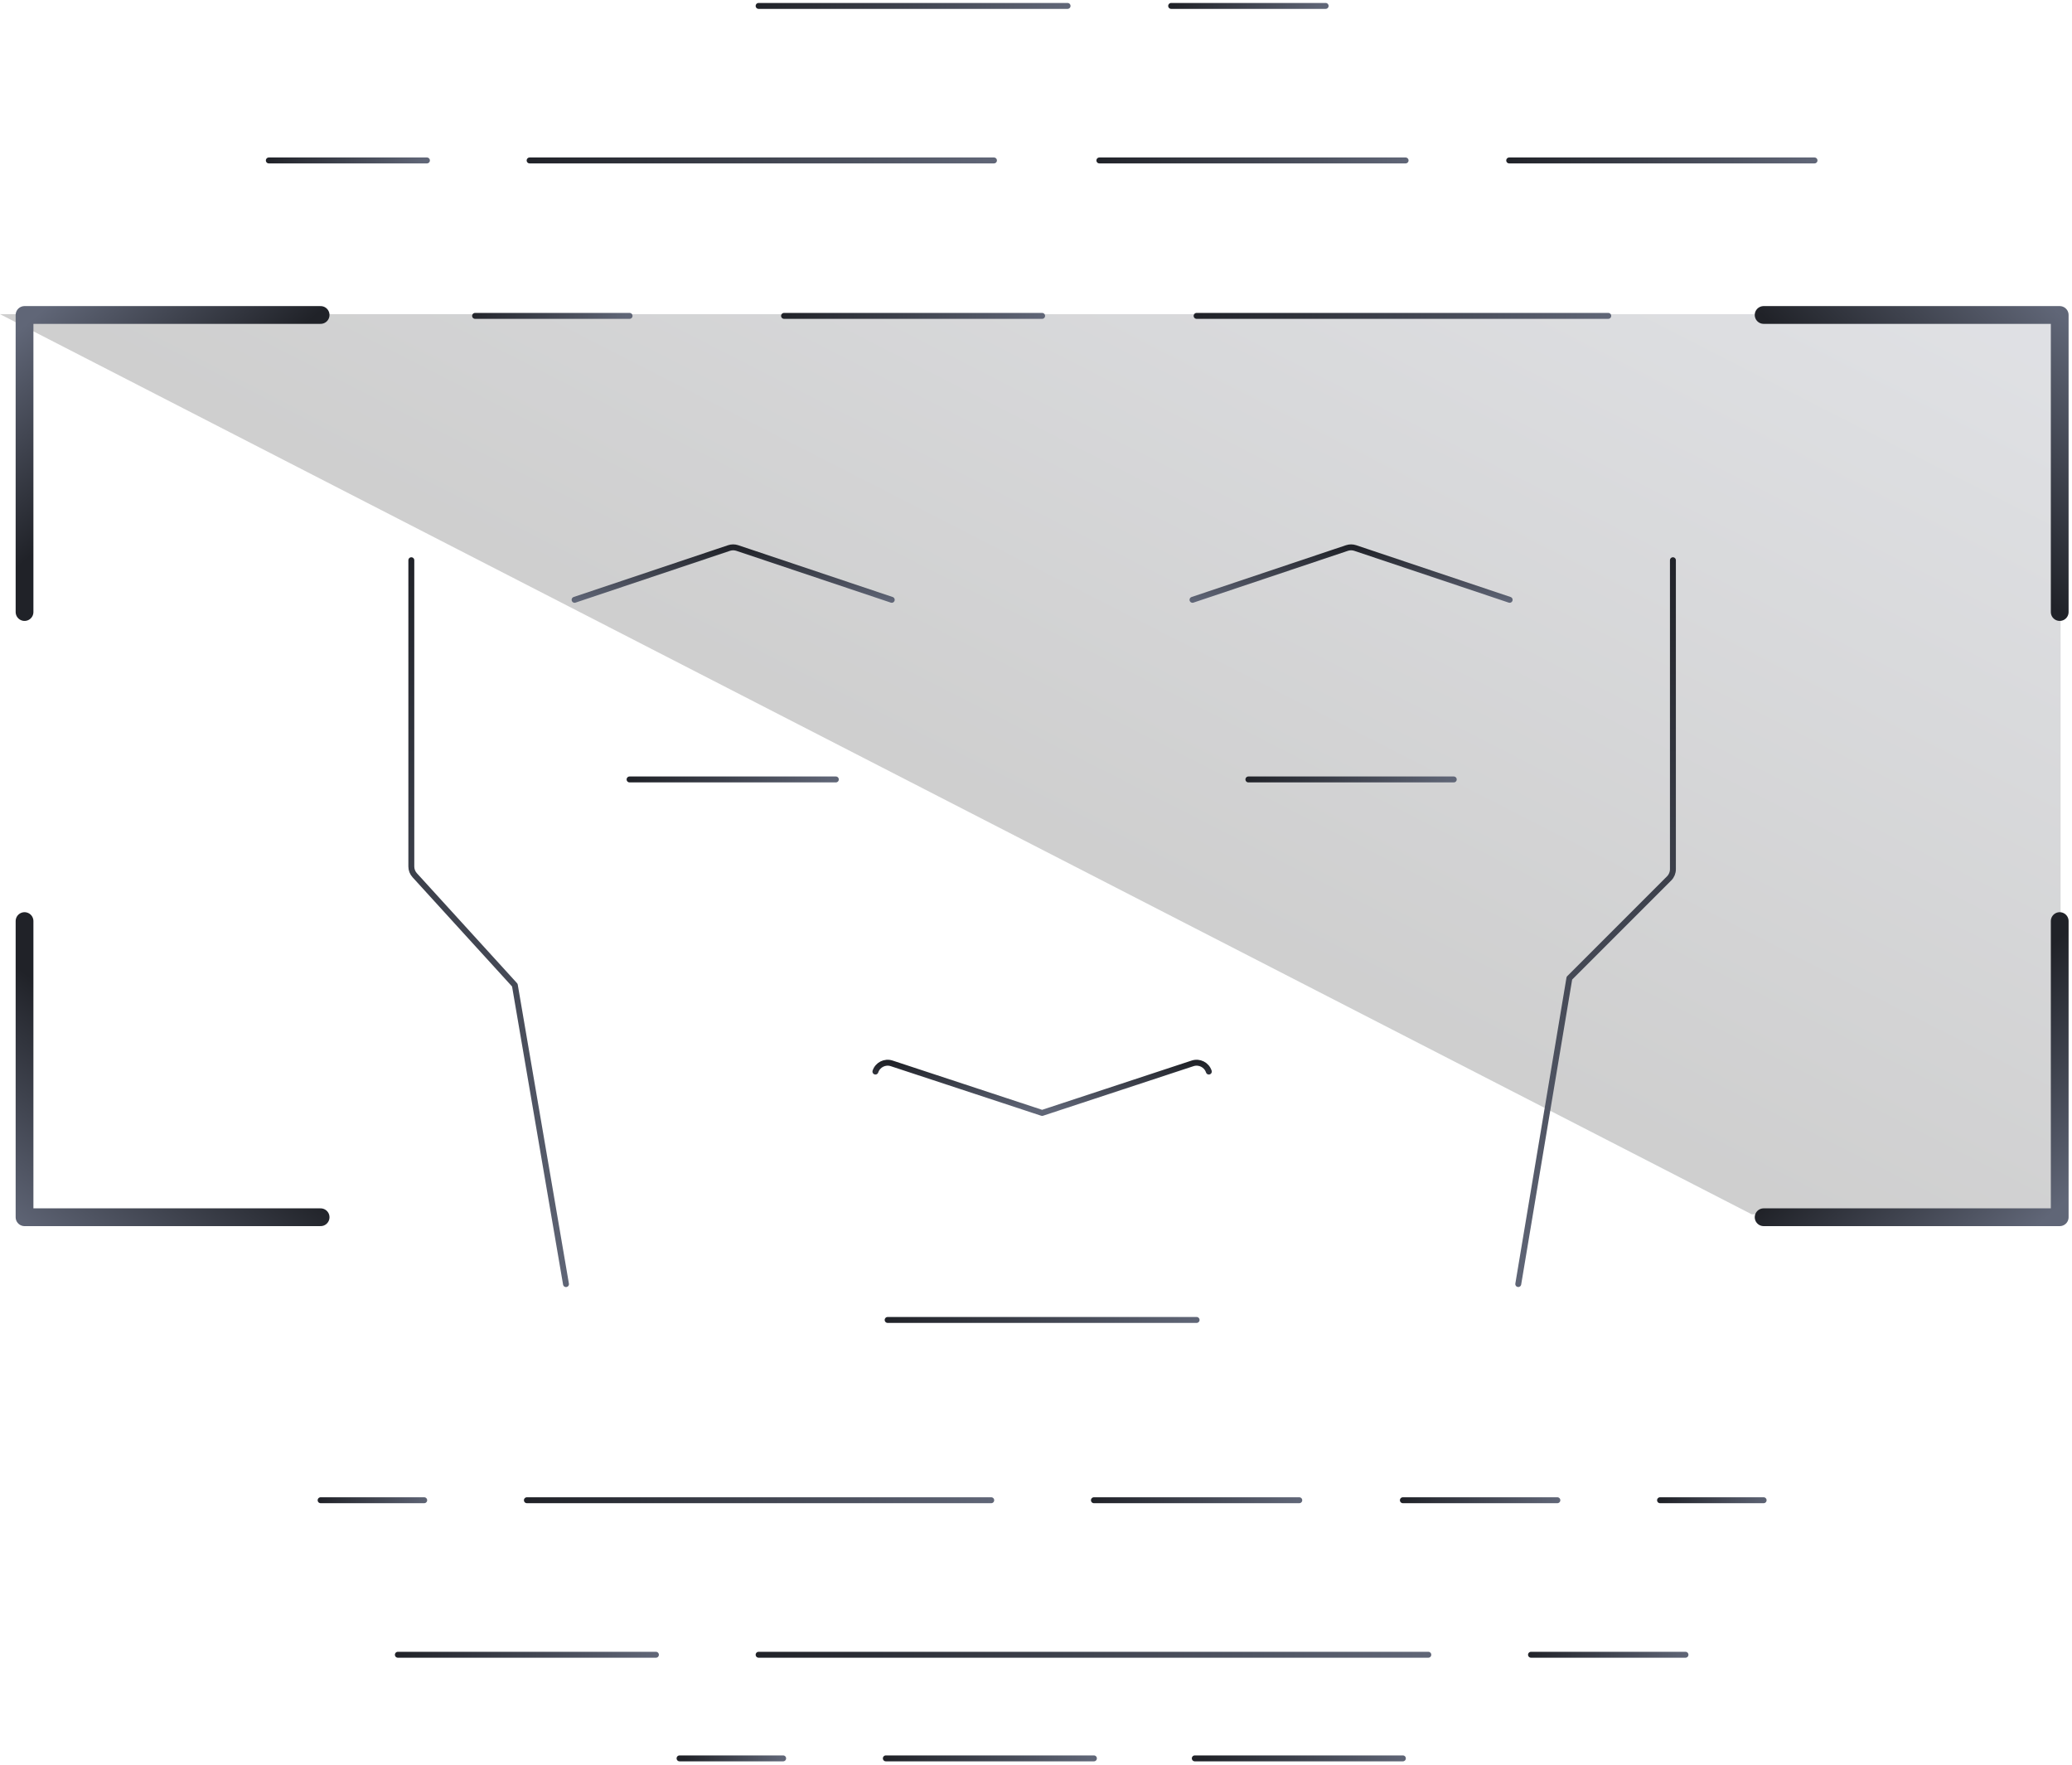 <svg width="350" height="298" viewBox="0 0 350 298" fill="none" xmlns="http://www.w3.org/2000/svg">
<path opacity="0.2" d="M295.892 205.06H348.072V53.054H0L295.892 205.06Z" fill="url(#paint0_linear_1317_226)"/>
<path d="M210.878 131.626H245.568" stroke="url(#paint1_linear_1317_226)" stroke-miterlimit="10" stroke-linecap="round" stroke-linejoin="round"/>
<path d="M106.346 131.626H141.19" stroke="url(#paint2_linear_1317_226)" stroke-miterlimit="10" stroke-linecap="round" stroke-linejoin="round"/>
<path d="M202.129 222.903H149.94" stroke="url(#paint3_linear_1317_226)" stroke-miterlimit="10" stroke-linecap="round" stroke-linejoin="round"/>
<path d="M204.195 180.958C203.819 179.817 202.589 179.197 201.448 179.573L176.034 187.944L150.621 179.573C149.479 179.197 148.25 179.817 147.874 180.958" stroke="url(#paint4_linear_1317_226)" stroke-miterlimit="10" stroke-linecap="round" stroke-linejoin="round"/>
<path d="M201.437 101.293L227.531 92.543C227.98 92.393 228.466 92.393 228.914 92.543L255.009 101.293" stroke="url(#paint5_linear_1317_226)" stroke-miterlimit="10" stroke-linecap="round" stroke-linejoin="round"/>
<path d="M97.059 101.293L123.154 92.543C123.602 92.393 124.088 92.393 124.537 92.543L150.631 101.293" stroke="url(#paint6_linear_1317_226)" stroke-miterlimit="10" stroke-linecap="round" stroke-linejoin="round"/>
<path d="M297.91 53.19H347.924V103.356" stroke="url(#paint7_linear_1317_226)" stroke-width="3" stroke-miterlimit="10" stroke-linecap="round" stroke-linejoin="round"/>
<path d="M347.924 155.545V205.558H297.91" stroke="url(#paint8_linear_1317_226)" stroke-width="3" stroke-miterlimit="10" stroke-linecap="round" stroke-linejoin="round"/>
<path d="M4.144 103.356V53.19H54.158" stroke="url(#paint9_linear_1317_226)" stroke-width="3" stroke-miterlimit="10" stroke-linecap="round" stroke-linejoin="round"/>
<path d="M54.158 205.558H4.144V155.545" stroke="url(#paint10_linear_1317_226)" stroke-width="3" stroke-miterlimit="10" stroke-linecap="round" stroke-linejoin="round"/>
<path d="M202.129 53.343H271.663" stroke="url(#paint11_linear_1317_226)" stroke-miterlimit="10" stroke-linecap="round" stroke-linejoin="round"/>
<path d="M89.001 253.348H167.438" stroke="url(#paint12_linear_1317_226)" stroke-miterlimit="10" stroke-linecap="round" stroke-linejoin="round"/>
<path d="M184.783 253.348H219.473" stroke="url(#paint13_linear_1317_226)" stroke-miterlimit="10" stroke-linecap="round" stroke-linejoin="round"/>
<path d="M114.789 296.941H132.288" stroke="url(#paint14_linear_1317_226)" stroke-miterlimit="10" stroke-linecap="round" stroke-linejoin="round"/>
<path d="M149.633 296.941H184.783" stroke="url(#paint15_linear_1317_226)" stroke-miterlimit="10" stroke-linecap="round" stroke-linejoin="round"/>
<path d="M201.822 296.941H236.972" stroke="url(#paint16_linear_1317_226)" stroke-miterlimit="10" stroke-linecap="round" stroke-linejoin="round"/>
<path d="M254.931 27.095H306.506" stroke="url(#paint17_linear_1317_226)" stroke-miterlimit="10" stroke-linecap="round" stroke-linejoin="round"/>
<path d="M132.441 53.343H176.034" stroke="url(#paint18_linear_1317_226)" stroke-miterlimit="10" stroke-linecap="round" stroke-linejoin="round"/>
<path d="M80.252 53.343H106.347" stroke="url(#paint19_linear_1317_226)" stroke-miterlimit="10" stroke-linecap="round" stroke-linejoin="round"/>
<path d="M185.704 27.095H237.433" stroke="url(#paint20_linear_1317_226)" stroke-miterlimit="10" stroke-linecap="round" stroke-linejoin="round"/>
<path d="M89.462 27.095H167.899" stroke="url(#paint21_linear_1317_226)" stroke-miterlimit="10" stroke-linecap="round" stroke-linejoin="round"/>
<path d="M67.205 279.442H110.798" stroke="url(#paint22_linear_1317_226)" stroke-miterlimit="10" stroke-linecap="round" stroke-linejoin="round"/>
<path d="M128.143 279.442H241.27" stroke="url(#paint23_linear_1317_226)" stroke-miterlimit="10" stroke-linecap="round" stroke-linejoin="round"/>
<path d="M128.143 1H180.332" stroke="url(#paint24_linear_1317_226)" stroke-miterlimit="10" stroke-linecap="round" stroke-linejoin="round"/>
<path d="M197.83 1H223.925" stroke="url(#paint25_linear_1317_226)" stroke-miterlimit="10" stroke-linecap="round" stroke-linejoin="round"/>
<path d="M45.408 27.095H72.117" stroke="url(#paint26_linear_1317_226)" stroke-miterlimit="10" stroke-linecap="round" stroke-linejoin="round"/>
<path d="M258.615 279.442H284.709" stroke="url(#paint27_linear_1317_226)" stroke-miterlimit="10" stroke-linecap="round" stroke-linejoin="round"/>
<path d="M54.158 253.348H71.656" stroke="url(#paint28_linear_1317_226)" stroke-miterlimit="10" stroke-linecap="round" stroke-linejoin="round"/>
<path d="M280.412 253.348H297.911" stroke="url(#paint29_linear_1317_226)" stroke-miterlimit="10" stroke-linecap="round" stroke-linejoin="round"/>
<path d="M236.972 253.348H263.067" stroke="url(#paint30_linear_1317_226)" stroke-miterlimit="10" stroke-linecap="round" stroke-linejoin="round"/>
<path d="M69.481 94.606V146.335C69.481 146.877 69.683 147.399 70.049 147.8L86.965 166.363L95.607 216.85" stroke="url(#paint31_linear_1317_226)" stroke-miterlimit="10" stroke-linecap="round" stroke-linejoin="round"/>
<path d="M256.463 216.841L265.098 165.186L281.95 148.334C282.358 147.926 282.587 147.372 282.587 146.795V94.606" stroke="url(#paint32_linear_1317_226)" stroke-miterlimit="10" stroke-linecap="round" stroke-linejoin="round"/>
<defs>
<linearGradient id="paint0_linear_1317_226" x1="269.072" y1="196" x2="339.671" y2="57.78" gradientUnits="userSpaceOnUse">
<stop stop-color="#0A0A0A"/>
<stop offset="1" stop-color="#606677"/>
</linearGradient>
<linearGradient id="paint1_linear_1317_226" x1="210.385" y1="129.804" x2="245.633" y2="129.804" gradientUnits="userSpaceOnUse">
<stop stop-color="#202228"/>
<stop offset="1" stop-color="#606677"/>
</linearGradient>
<linearGradient id="paint2_linear_1317_226" x1="106.845" y1="129.804" x2="140.991" y2="129.804" gradientUnits="userSpaceOnUse">
<stop stop-color="#202228"/>
<stop offset="1" stop-color="#606677"/>
</linearGradient>
<linearGradient id="paint3_linear_1317_226" x1="149.803" y1="224.725" x2="202.675" y2="224.725" gradientUnits="userSpaceOnUse">
<stop stop-color="#202228"/>
<stop offset="1" stop-color="#606677"/>
</linearGradient>
<linearGradient id="paint4_linear_1317_226" x1="176.034" y1="179.463" x2="176.034" y2="187.436" gradientUnits="userSpaceOnUse">
<stop stop-color="#202228"/>
<stop offset="1" stop-color="#606677"/>
</linearGradient>
<linearGradient id="paint5_linear_1317_226" x1="228.223" y1="92.431" x2="228.223" y2="101.519" gradientUnits="userSpaceOnUse">
<stop stop-color="#202228"/>
<stop offset="1" stop-color="#606677"/>
</linearGradient>
<linearGradient id="paint6_linear_1317_226" x1="123.845" y1="92.431" x2="123.845" y2="101.519" gradientUnits="userSpaceOnUse">
<stop stop-color="#202228"/>
<stop offset="1" stop-color="#606677"/>
</linearGradient>
<linearGradient id="paint7_linear_1317_226" x1="322.738" y1="78.388" x2="348.072" y2="53.054" gradientUnits="userSpaceOnUse">
<stop stop-color="#202228"/>
<stop offset="1" stop-color="#606677"/>
</linearGradient>
<linearGradient id="paint8_linear_1317_226" x1="323.839" y1="180.276" x2="346.42" y2="205.059" gradientUnits="userSpaceOnUse">
<stop stop-color="#202228"/>
<stop offset="1" stop-color="#606677"/>
</linearGradient>
<linearGradient id="paint9_linear_1317_226" x1="24.072" y1="78" x2="4.406" y2="54.706" gradientUnits="userSpaceOnUse">
<stop stop-color="#202228"/>
<stop offset="1" stop-color="#606677"/>
</linearGradient>
<linearGradient id="paint10_linear_1317_226" x1="25.885" y1="180.827" x2="4.406" y2="208.915" gradientUnits="userSpaceOnUse">
<stop stop-color="#202228"/>
<stop offset="1" stop-color="#606677"/>
</linearGradient>
<linearGradient id="paint11_linear_1317_226" x1="202.675" y1="51.521" x2="272.069" y2="51.521" gradientUnits="userSpaceOnUse">
<stop stop-color="#202228"/>
<stop offset="1" stop-color="#606677"/>
</linearGradient>
<linearGradient id="paint12_linear_1317_226" x1="89.221" y1="251.509" x2="167.427" y2="251.509" gradientUnits="userSpaceOnUse">
<stop stop-color="#202228"/>
<stop offset="1" stop-color="#606677"/>
</linearGradient>
<linearGradient id="paint13_linear_1317_226" x1="184.5" y1="251.509" x2="219.197" y2="251.509" gradientUnits="userSpaceOnUse">
<stop stop-color="#202228"/>
<stop offset="1" stop-color="#606677"/>
</linearGradient>
<linearGradient id="paint14_linear_1317_226" x1="115.657" y1="295.025" x2="132.179" y2="295.025" gradientUnits="userSpaceOnUse">
<stop stop-color="#202228"/>
<stop offset="1" stop-color="#606677"/>
</linearGradient>
<linearGradient id="paint15_linear_1317_226" x1="149.803" y1="295.025" x2="184.5" y2="295.025" gradientUnits="userSpaceOnUse">
<stop stop-color="#202228"/>
<stop offset="1" stop-color="#606677"/>
</linearGradient>
<linearGradient id="paint16_linear_1317_226" x1="203.226" y1="295.025" x2="237.923" y2="295.025" gradientUnits="userSpaceOnUse">
<stop stop-color="#202228"/>
<stop offset="1" stop-color="#606677"/>
</linearGradient>
<linearGradient id="paint17_linear_1317_226" x1="254.445" y1="25.273" x2="306.215" y2="25.273" gradientUnits="userSpaceOnUse">
<stop stop-color="#202228"/>
<stop offset="1" stop-color="#606677"/>
</linearGradient>
<linearGradient id="paint18_linear_1317_226" x1="132.179" y1="51.521" x2="176.239" y2="51.521" gradientUnits="userSpaceOnUse">
<stop stop-color="#202228"/>
<stop offset="1" stop-color="#606677"/>
</linearGradient>
<linearGradient id="paint19_linear_1317_226" x1="78.757" y1="51.581" x2="105.743" y2="51.581" gradientUnits="userSpaceOnUse">
<stop stop-color="#202228"/>
<stop offset="1" stop-color="#606677"/>
</linearGradient>
<linearGradient id="paint20_linear_1317_226" x1="185.051" y1="25.273" x2="237.923" y2="25.273" gradientUnits="userSpaceOnUse">
<stop stop-color="#202228"/>
<stop offset="1" stop-color="#606677"/>
</linearGradient>
<linearGradient id="paint21_linear_1317_226" x1="89.018" y1="25.273" x2="167.834" y2="25.273" gradientUnits="userSpaceOnUse">
<stop stop-color="#202228"/>
<stop offset="1" stop-color="#606677"/>
</linearGradient>
<linearGradient id="paint22_linear_1317_226" x1="67.191" y1="277.413" x2="110.7" y2="277.413" gradientUnits="userSpaceOnUse">
<stop stop-color="#202228"/>
<stop offset="1" stop-color="#606677"/>
</linearGradient>
<linearGradient id="paint23_linear_1317_226" x1="126.672" y1="277.413" x2="241.227" y2="277.413" gradientUnits="userSpaceOnUse">
<stop stop-color="#202228"/>
<stop offset="1" stop-color="#606677"/>
</linearGradient>
<linearGradient id="paint24_linear_1317_226" x1="127.773" y1="-0.822" x2="180.094" y2="-0.822" gradientUnits="userSpaceOnUse">
<stop stop-color="#202228"/>
<stop offset="1" stop-color="#606677"/>
</linearGradient>
<linearGradient id="paint25_linear_1317_226" x1="198.269" y1="-0.822" x2="223.603" y2="-0.822" gradientUnits="userSpaceOnUse">
<stop stop-color="#202228"/>
<stop offset="1" stop-color="#606677"/>
</linearGradient>
<linearGradient id="paint26_linear_1317_226" x1="45.161" y1="27.661" x2="71.597" y2="27.661" gradientUnits="userSpaceOnUse">
<stop stop-color="#202228"/>
<stop offset="1" stop-color="#606677"/>
</linearGradient>
<linearGradient id="paint27_linear_1317_226" x1="257.75" y1="277.413" x2="285.287" y2="277.413" gradientUnits="userSpaceOnUse">
<stop stop-color="#202228"/>
<stop offset="1" stop-color="#606677"/>
</linearGradient>
<linearGradient id="paint28_linear_1317_226" x1="53.974" y1="251.509" x2="72.699" y2="251.509" gradientUnits="userSpaceOnUse">
<stop stop-color="#202228"/>
<stop offset="1" stop-color="#606677"/>
</linearGradient>
<linearGradient id="paint29_linear_1317_226" x1="280.881" y1="251.509" x2="299.056" y2="251.509" gradientUnits="userSpaceOnUse">
<stop stop-color="#202228"/>
<stop offset="1" stop-color="#606677"/>
</linearGradient>
<linearGradient id="paint30_linear_1317_226" x1="236.821" y1="251.509" x2="263.257" y2="251.509" gradientUnits="userSpaceOnUse">
<stop stop-color="#202228"/>
<stop offset="1" stop-color="#606677"/>
</linearGradient>
<linearGradient id="paint31_linear_1317_226" x1="84.704" y1="92.431" x2="84.704" y2="218.659" gradientUnits="userSpaceOnUse">
<stop stop-color="#202228"/>
<stop offset="1" stop-color="#606677"/>
</linearGradient>
<linearGradient id="paint32_linear_1317_226" x1="267.365" y1="92.431" x2="267.365" y2="218.659" gradientUnits="userSpaceOnUse">
<stop stop-color="#202228"/>
<stop offset="1" stop-color="#606677"/>
</linearGradient>
</defs>
</svg>
